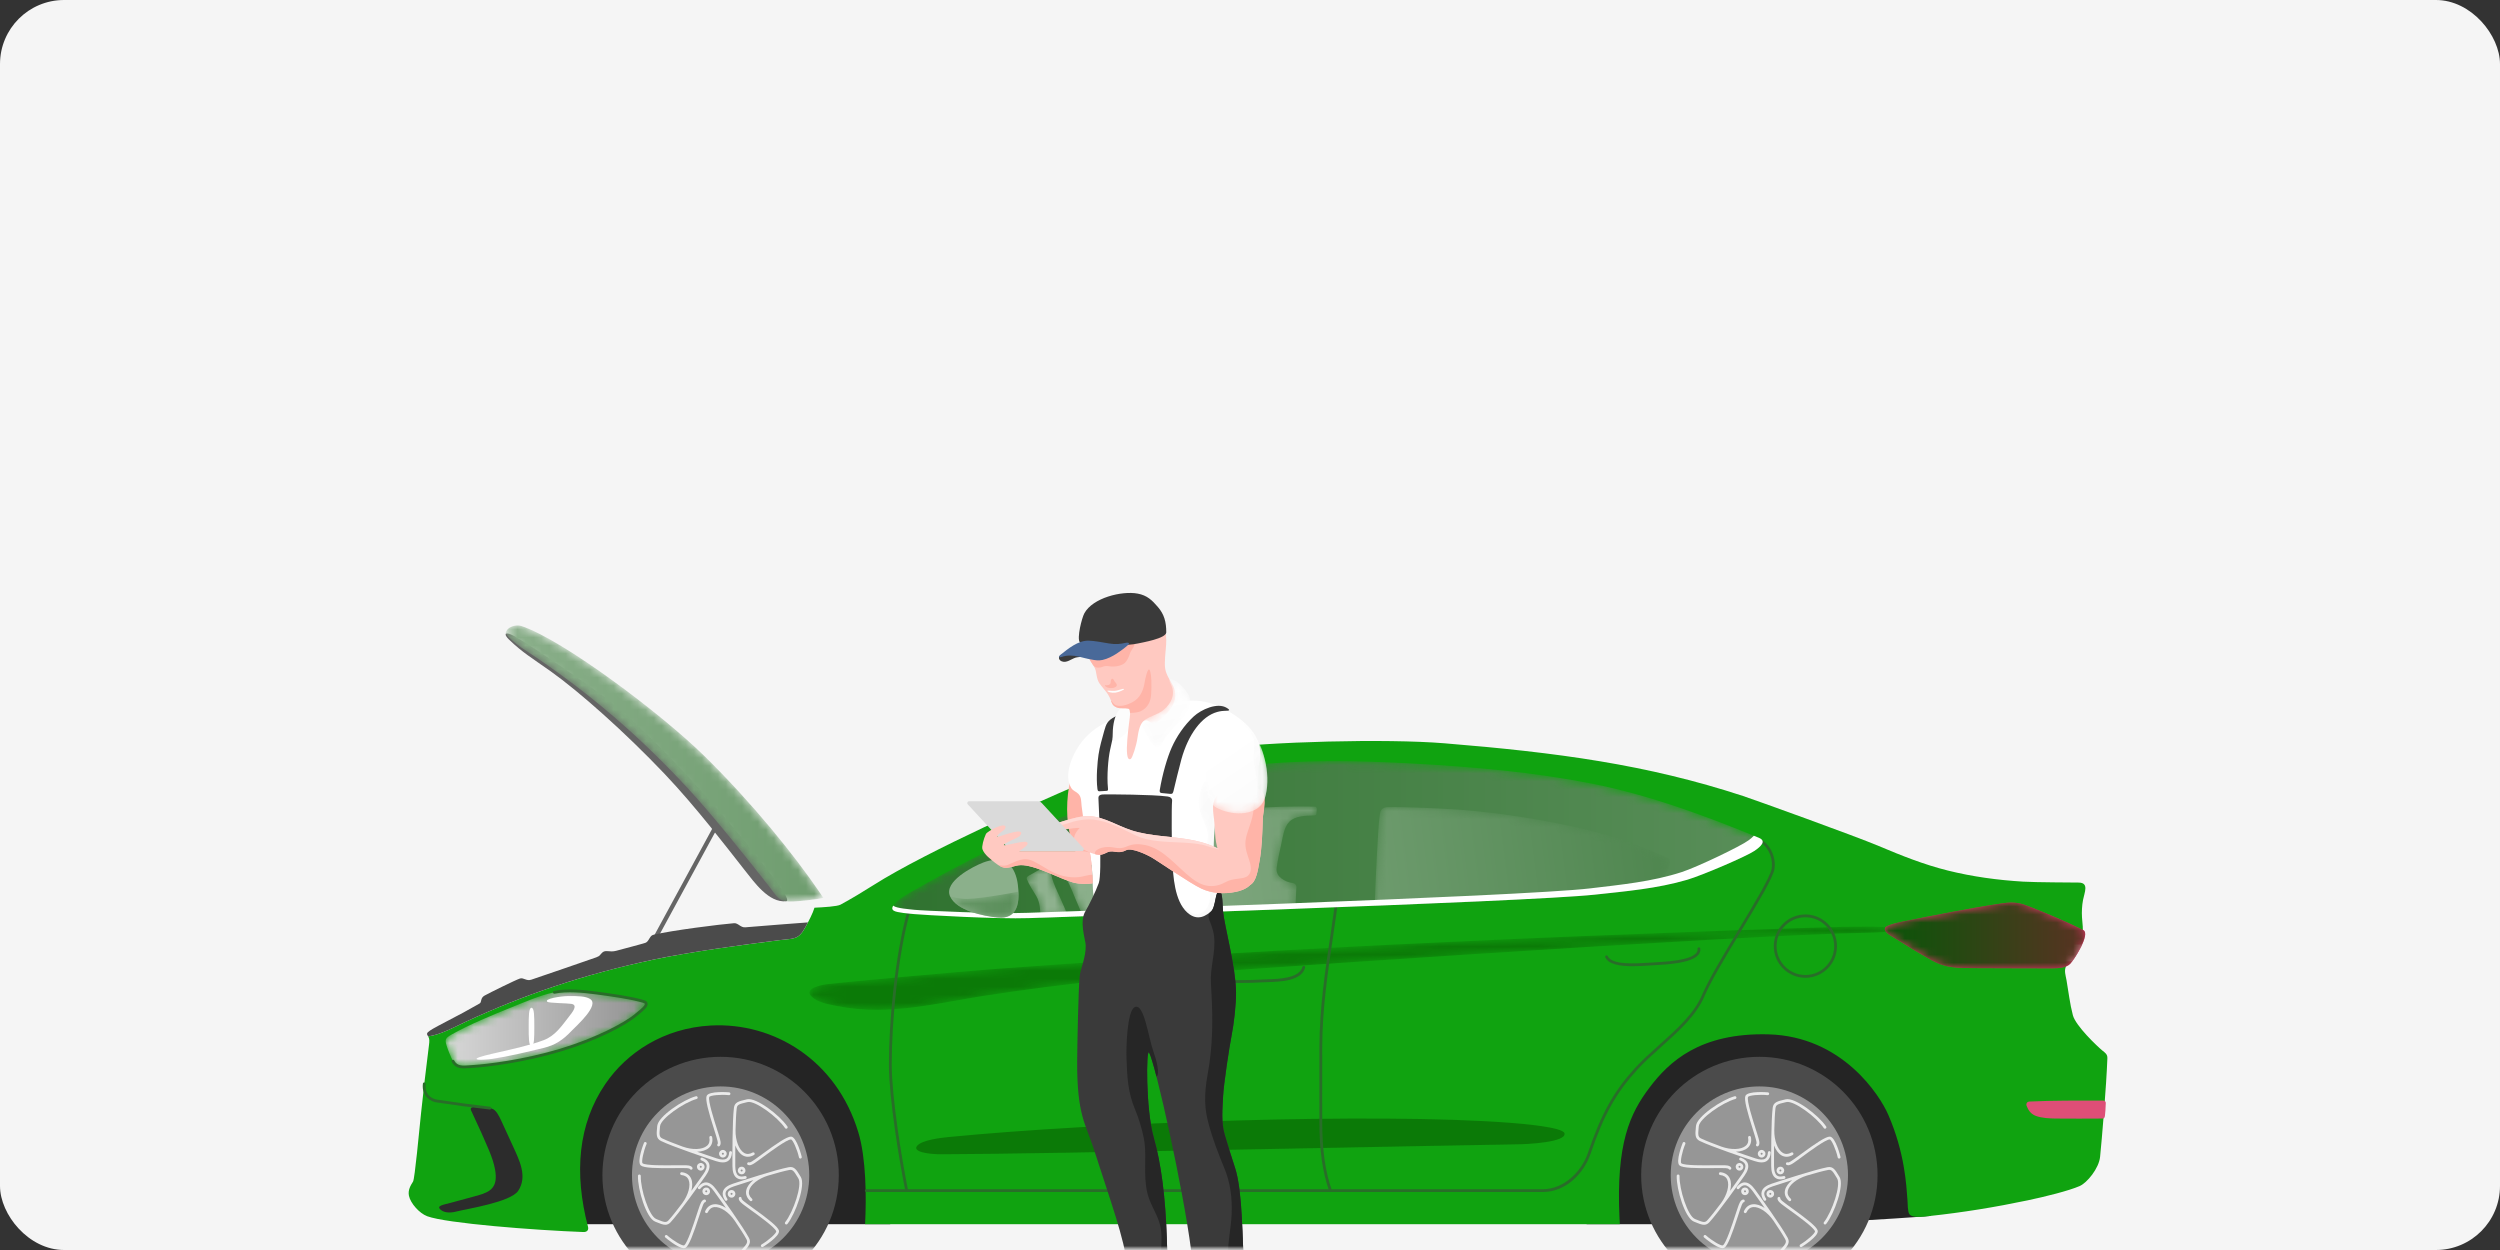<svg xmlns="http://www.w3.org/2000/svg" xmlns:xlink="http://www.w3.org/1999/xlink" width="312" height="156" viewBox="0 0 312 156">
    <rect x="0" y="0" width="312" height="156" fill="#333333" stroke="none"/>
    <defs>
        <path id="qexafu5rje" d="M13.561.177c-1.856.385-3.795 1.26-5.573 1.97-1.842.736-5.203 2.119-7.271 3.314-.716.414-.846.584-.608 1.353.177.571.52 1.416.802 1.961.474.92 1.42.72 2.297.67 2.029-.115 6.588-.684 11.174-2.066 4.134-1.247 7.951-3.149 9.407-4.407.596-.515 1.86-1.37.888-1.658C23.11.851 20.882.546 18.857.272 17.84.134 16.672 0 15.542 0c-.689 0-1.362.05-1.98.177"/>
        <path id="mso5y0bu3h" d="M128.922.033c-2.359.031-26.853.841-49.385 1.89C60.77 2.797 41.967 3.9 23.23 5.282c-4.657.343-18.695 1.633-20.908 1.886-.76.087-3.167.53-2.013 1.604.753.701 2.081.929 3.057 1.124 1.711.342 3.484.504 5.236.489 4.506-.04 8.725-1.056 13.159-1.748 4.536-.708 11.499-1.623 16.064-2.047 9.672-.896 79.209-5.586 93.586-5.81 1.896-.03 4.616-.14 3.894-.53-.375-.203-1.99-.25-3.546-.25-1.152 0-2.272.026-2.836.033"/>
        <path id="oa5zy5k8lj" d="M14.689.09c1.556-.229 2.324.001 3.405.425 1.822.714 4.925 2.022 6.673 2.917.941.481-1.151 3.691-1.61 4.19-.485.527-1.492.574-2.249.583-.142.002-.36.003-.638.003h-.296c-.973 0-2.458-.007-3.971-.014l-.491-.003c-1.637-.007-3.246-.015-4.215-.016h-.406c-1.877-.002-3.368-.037-5.002-.948-1.633-.912-3.246-1.9-4.823-2.894C.731 4.121-.21 3.661.042 3.128c.157-.331 1.86-.694 2.318-.785"/>
        <path id="kvv9qswyrm" d="M.17 0c.227 0 .227.352 0 .352"/>
        <path id="9ow6b58jzo" d="M.17 0c.227 0 .227.352 0 .352"/>
        <path id="36ssjksglq" d="M.104.704C.054.817.004.9 0 1.012c.95 1.218 2.885 2.346 3.963 3.08 6.68 4.548 12.656 9.633 18.693 16.137 3.099 3.338 7.36 8.66 10.24 12.353 1.025 1.317 1.176 1.943 2.953 1.868.94-.039 3.102-.272 3.803-.454-.201-.303-.37-.56-.481-.722-3.075-4.514-8.307-11.044-14.4-17.019C19.45 11.036 7.176 1.791 1.963.065 1.828.022 1.675 0 1.514 0 .947 0 .296.267.104.704"/>
        <path id="cdmzf1kget" d="M42.242.824C35.105 1.831 27.05 4.57 21.972 6.648c-6.86 2.809-13.47 6.147-19.894 9.833-.514.296-2.733 1.65-1.888 2.187.4.254 1.918.358 2.568.425.955.098 10.473.645 14.285.5 1.595-.06 62.105-2.006 70.66-2.932 3.83-.414 7.774-.758 11.488-1.849 1.928-.566 7.439-2.944 8.419-3.617.771-.53 1.54-1.213.543-1.623-6.32-2.603-13.68-5.364-20.935-6.782C79.857 1.35 72.445.712 64.953.302 61.707.124 58.448 0 55.193 0c-4.332 0-8.66.22-12.95.824"/>
        <path id="bcixr2u4ww" d="M.231 8.66c-.211.124-.273.251-.204.426.287.75.75 1.378 1.152 2.067.515.882.523 1.772.51 2.734.848-.029 2.045-.07 3.529-.119-.334-.79-.68-1.574-1.032-2.355-.328-.728-1.519-3.11-.988-3.403 1.385-.763 2.464 2.569 2.842 3.419.336.758.647 1.523.98 2.28 6.314-.215 16.27-.556 26.506-.937.044-.916.088-1.83.134-2.746.007-.161-.14-.42-.448-.463-.942-.133-2.152-.785-2.021-1.84.132-1.061.377-2.107.605-3.15.194-.889.317-1.964.97-2.654.723-.763 2.098-.768 3.069-.796.259-.008.301-.064.328-.264.005-.039.037-.328.042-.397.028-.316-.069-.424-.245-.435-.06-.003-.196-.01-.222-.01C35.203.005 34.668 0 34.133 0 22.313 0 10.461 2.684.231 8.66"/>
        <path id="usw5gx4sbz" d="M1.293.057C.683.25.69.63.598 1.285.42 2.535.092 9.476 0 12.317c12.71-.503 24.13-1.026 27.499-1.39 2.709-.294 5.474-.552 8.176-1.064.009-.06.022-.118.035-.175.1-.408 1.64-3.07.972-3.265C30.874 3.589 24.444 2.209 18.1 1.205 14.7.668 11.27.32 7.83.166 6.686.116 3.985 0 2.423 0c-.578 0-1 .016-1.13.057"/>
        <path id="bep9p9hyuC" d="M2.208.902C1.105.932 0 .595 0 .595c.813 1.772 4.152 2.453 5.898 2.633C8.17 3.463 8.618 1.78 8.533 0c0 0-4.296.848-6.325.902"/>
        <path id="6c9z4uxe5F" d="M3.801 1.238c.262 1.176-.511 2.204-1.378 2.81-.76.531-2.69.935-2.392 1.758.266.737.707 1.585 1.195 2.16.653.771.783.83 1.32-.047 1.42-2.317 3.985-3.842 3.361-5.678C5.663 1.524 4.344.005 3.499 0h-.001c-.34 0 .171.644.303 1.238"/>
        <path id="tp434nmouI" d="M2.89 3.038c.053 1.014.797 2.28 1.051 3.234.253.945-.067 1.733-.303 2.632-.56 2.154 1.046 4.188.582 6.296-.19.862-.825 1.588-1.794 1.473-.993-.118-2.337-2.337-2.425-.648-.058 1.136 1.83 1.903 3.156 1.931 1.43-.882 2.271-2.398 2.012-4.469-.24-1.906-.483-3.708-.413-5.641.074-2.036.335-4.059.62-6.076-.096-.221-.198-.433-.295-.633C4.675.314 4.324 0 4.029 0 3.237 0 2.848 2.266 2.89 3.038"/>
        <path id="lo5w1ucqgL" d="M.397 3.322c-.482 1.793-.867 5.973.997 6.938 2.044 1.058 5.442 1.126 6.094-1.552.352-1.445.251-3.039-.096-4.473-.295-1.217-.834-2.449-1.716-3.378C5.101.252 4.486 0 3.883 0 2.31 0 .83 1.713.397 3.322"/>
        <path id="81ihcwom9O" d="M1.544 2.467c.165.738-.236 1.768.064 3.3.233 1.191.428 2.348.3 3.445-.122 1.049-.59 1.98-.434 1.93.76-.244 1.284-.94 1.51-1.873.352-1.446.251-3.04-.096-4.474-.173-.712-.426-1.5-.726-2.187C1.73 1.625 1.06.79.136.001L.1 0c-.514 0 1.105.953 1.444 2.467"/>
        <linearGradient id="miyw0oi3gf" x1="0%" x2="160.854%" y1="50.001%" y2="50.001%">
            <stop offset="0%" stop-color="#D8D8D8"/>
            <stop offset="100%" stop-color="#646464"/>
        </linearGradient>
        <linearGradient id="renbjg0iwk" x1="0%" x2="100%" y1="50%" y2="50%">
            <stop offset="0%" stop-color="#085608"/>
            <stop offset="100%" stop-color="#5B3123"/>
        </linearGradient>
        <linearGradient id="4lof54y65r" x1="0%" x2="129.84%" y1="50%" y2="50%">
            <stop offset="0%" stop-color="#8AAF8A"/>
            <stop offset="100%" stop-color="#669766"/>
        </linearGradient>
        <linearGradient id="hh0mwxmtqu" x1="0%" x2="100%" y1="50%" y2="50%">
            <stop offset="0%" stop-color="#2F722F"/>
            <stop offset="100%" stop-color="#598E59"/>
        </linearGradient>
        <linearGradient id="mveat6s83x" x1="-15.629%" x2="214.766%" y1="54.477%" y2="43.062%">
            <stop offset="0%" stop-color="#95B695"/>
            <stop offset="100%" stop-color="#508750"/>
        </linearGradient>
        <linearGradient id="q72m9l0lqA" x1="-132.313%" x2="94.083%" y1="56.83%" y2="47.053%">
            <stop offset="0%" stop-color="#95B695"/>
            <stop offset="100%" stop-color="#508750"/>
        </linearGradient>
        <linearGradient id="6telf5s4iD" x1="-.001%" x2="259.194%" y1="49.999%" y2="49.999%">
            <stop offset="0%" stop-color="#669766"/>
            <stop offset="100%" stop-color="#468046"/>
        </linearGradient>
        <linearGradient id="a5jhrs72wG" x1="55.216%" x2="44.952%" y1="85.565%" y2="12.839%">
            <stop offset="0%" stop-color="#FBFBFB"/>
            <stop offset="100%" stop-color="#FFF"/>
        </linearGradient>
        <linearGradient id="b3kng4kq8J" x1="38.484%" x2="58.421%" y1="20.855%" y2="69.294%">
            <stop offset="0%" stop-color="#FBFBFB"/>
            <stop offset="100%" stop-color="#F7F7F7"/>
        </linearGradient>
        <linearGradient id="hdxzn016xM" x1="69.628%" x2="35.021%" y1="95.782%" y2="25.809%">
            <stop offset="0%" stop-color="#FBFBFB"/>
            <stop offset="100%" stop-color="#FFF"/>
        </linearGradient>
        <linearGradient id="a93nwl2s4P" x1="41.098%" x2="53.874%" y1="-5.074%" y2="85.3%">
            <stop offset="0%" stop-color="#FBFBFB"/>
            <stop offset="100%" stop-color="#F7F7F7"/>
        </linearGradient>
        <rect id="yedxjfrlsa" width="312" height="156" x="0" y="0" rx="8"/>
        <rect id="ln051vojzc" width="312" height="156" x="0" y="0" rx="8"/>
    </defs>
    <g fill="none" fill-rule="evenodd">
        <g>
            <g>
                <g transform="translate(-24 -1005) translate(0 605) translate(24 400)">
                    <mask id="mpxru566nb" fill="#fff">
                        <use xlink:href="#yedxjfrlsa"/>
                    </mask>
                    <use fill="#F5F5F5" xlink:href="#yedxjfrlsa"/>
                    <g mask="url(#mpxru566nb)">
                        <mask id="3iv8o7h8fd" fill="#fff">
                            <use xlink:href="#ln051vojzc"/>
                        </mask>
                        <g mask="url(#3iv8o7h8fd)">
                            <g>
                                <g>
                                    <path fill="#242424" d="M60.102 60.306c.112-2.328.116-4.808-.004-7.452-.514-11.35-9.476-20.572-21.166-20.572s-21.166 9.21-21.166 20.572c0 2.586.137 5.074.394 7.452h41.942zM189.967 59.267c.009-1.595-.014-2.877-.323-5.076-1.664-11.82-7.724-20.652-21.076-21.615-12.574-.907-21.554 9.686-22.01 21.615-.085 2.224.079 4.26.454 6.115H165.4c12.181 0 24.566-1.039 24.566-1.039" transform="translate(51 74) translate(0 18.476)"/>
                                    <path fill="#10A310" d="M211.42 38.67c-.706-.576-3.377-3.126-3.725-4.442-.38-1.44-.538-2.93-.797-4.393-.1-.57-.325-1.174-.053-1.718.342-.686 1.92-3.177 2.043-3.858.134-.742-.01-1.5-.054-2.244-.042-.727-.006-1.46.128-2.176.172-.924.79-2.15-.537-2.17-.726-.01-5.362-.021-6.945-.117-3.17-.192-6.305-.615-9.39-1.384-2.972-.74-5.803-1.87-8.618-3.061-2.908-1.23-15.561-5.79-16.932-6.24-12.013-3.942-23.238-5.435-37.266-6.58-7.313-.598-21.908-.21-28.672.695-6.916.925-14.004 3.183-17.973 4.89-2.923 1.259-17.887 7.834-24.61 12.108-1.345.855-2.722 1.68-4.12 2.444-.417.228-2.11.327-3.255.382h.002c-.204.696-.698 1.633-1.148 2.46-.85 1.565-1.464 1.372-3.118 1.576-4.642.574-11.39 1.498-15.842 2.443-8.672 1.841-16.1 4.361-23.428 7.76-1.183.548-3.144 1.63-4.675 1.82.188.3.16.619.106 1.045-.353 2.828-.691 5.633-.986 8.469C1.315 48.693.76 54.65.55 54.98c-.332.521-.657 1.084-.514 1.778.19.928 1.293 2.183 2.28 2.552 2.381.892 13.402 1.744 19.48 1.972.485.018.69-.264.587-.656-1.763-6.714-1.227-12.835 2.146-17.797 2.703-3.976 7.345-7.004 13.174-7.32 7.823-.425 15.693 4.277 18.42 13.342.97 3.225 1.014 8.084.838 11.454h94.187c.009-.262-.025-.532-.033-.705-.448-9.423 1.315-13.134 3.755-16.359 2.404-3.176 6.247-6.846 14.802-6.631 9.257.233 13.937 7.63 14.976 10.018 2.08 4.777 2.264 8.834 2.404 10.66.034.44.011 1.473.246 1.778.393.512 1.846.288 2.525.216 4.108-.439 8.19-1.103 12.231-1.955 2.18-.459 5.119-1.187 6.486-1.783.93-.406 2.403-2.202 2.55-3.645.224-2.196.779-8.724.911-12.325.017-.483-.312-.685-.58-.904" transform="translate(51 74) translate(0 18.476)"/>
                                    <path fill="#656565" d="M38.755 10.455L38.29 10.202 29.656 26.089 30.121 26.342z" transform="translate(51 74) translate(0 18.476)"/>
                                    <path fill="#4B4B4B" d="M53.682 54.191c0 8.16-6.604 14.776-14.75 14.776s-14.75-6.615-14.75-14.776c0-8.16 6.604-14.776 14.75-14.776s14.75 6.616 14.75 14.776" transform="translate(51 74) translate(0 18.476)"/>
                                    <path fill="#969696" d="M49.995 54.191c0 6.12-4.953 11.082-11.063 11.082S27.87 60.312 27.87 54.191c0-6.12 4.953-11.082 11.062-11.082 6.11 0 11.063 4.962 11.063 11.082" transform="translate(51 74) translate(0 18.476)"/>
                                    <path fill="#4B4B4B" d="M183.318 54.191c0 8.16-6.604 14.776-14.75 14.776s-14.75-6.615-14.75-14.776c0-8.16 6.604-14.776 14.75-14.776s14.75 6.616 14.75 14.776" transform="translate(51 74) translate(0 18.476)"/>
                                    <path fill="#969696" d="M179.63 54.191c0 6.12-4.952 11.082-11.062 11.082-6.11 0-11.063-4.961-11.063-11.082 0-6.12 4.953-11.082 11.063-11.082s11.062 4.962 11.062 11.082" transform="translate(51 74) translate(0 18.476)"/>
                                    <path fill="#DE4E77" d="M211.802 45.15c0-.18-.173-.274-.36-.274-3.07 0-6.136-.02-9.202.121-.2.01-.44.22-.31.562.21.552.553 1.006 1.127 1.223.76.288 1.728.325 2.528.337 1.944.032 3.837 0 5.783 0 .287 0 .307-.202.331-.39.027-.214.102-1.033.103-1.58" transform="translate(51 74) translate(0 18.476)"/>
                                </g>
                                <g transform="translate(51 74) translate(4.62 49.66)">
                                    <mask id="q0k9j040fg" fill="#fff">
                                        <use xlink:href="#qexafu5rje"/>
                                    </mask>
                                    <path fill="url(#miyw0oi3gf)" d="M13.561.177c-1.856.385-3.795 1.26-5.573 1.97-1.842.736-5.203 2.119-7.271 3.314-.716.414-.846.584-.608 1.353.177.571.52 1.416.802 1.961.474.92 1.42.72 2.297.67 2.029-.115 6.588-.684 11.174-2.066 4.134-1.247 7.951-3.149 9.407-4.407.596-.515 1.86-1.37.888-1.658C23.11.851 20.882.546 18.857.272 17.84.134 16.672 0 15.542 0c-.689 0-1.362.05-1.98.177" mask="url(#q0k9j040fg)"/>
                                </g>
                                <g>
                                    <path fill="#2C2C2C" d="M9.213 4.946c-.475-1.058-.974-2.103-1.452-3.158C7.477 1.163 7.099.392 6.553.245 5.957.085 3.696-.299 3.96.43c.096.265 1.05 2.225 1.285 2.785.603 1.438 1.452 3.071 1.73 4.626.39 2.181-.486 2.784-2.12 3.243-1.105.312-2.239.606-3.346.91-1.007.275-1.961.376-1.278.918.428.34 1.145.376 1.785.215 1.476-.37 6.892-1.197 7.84-2.601 1.222-1.809.113-3.897-.643-5.58" transform="translate(51 74) translate(3.806 64.1)"/>
                                    <path fill="#0B7A07" d="M140.446 3.34c-.177-.773-5.333-1.2-6.668-1.304C116.73.71 81.864 2.006 63.55 3.807c-.866.086-3.257.348-3.89 1.079-.702.81 1.656 1.066 2.92 1.066 11.23 0 68.705-1.225 71.737-1.236 1.533-.005 6.382-.266 6.128-1.377" transform="translate(51 74) translate(3.806 64.1)"/>
                                </g>
                                <g transform="translate(51 74) translate(50.022 41.641)">
                                    <mask id="slnu8z7bgi" fill="#fff">
                                        <use xlink:href="#mso5y0bu3h"/>
                                    </mask>
                                    <path fill="#0B7A07" d="M128.922.033c-2.359.031-26.853.841-49.385 1.89C60.77 2.797 41.967 3.9 23.23 5.282c-4.657.343-18.695 1.633-20.908 1.886-.76.087-3.167.53-2.013 1.604.753.701 2.081.929 3.057 1.124 1.711.342 3.484.504 5.236.489 4.506-.04 8.725-1.056 13.159-1.748 4.536-.708 11.499-1.623 16.064-2.047 9.672-.896 79.209-5.586 93.586-5.81 1.896-.03 4.616-.14 3.894-.53-.375-.203-1.99-.25-3.546-.25-1.152 0-2.272.026-2.836.033" mask="url(#slnu8z7bgi)"/>
                                </g>
                                <g>
                                    <path fill="#D93664" d="M207.238 37.02c-1.748-.895-4.851-2.203-6.673-2.917-1.08-.424-1.85-.654-3.405-.425-4.114.606-8.249 1.442-12.33 2.253-.458.091-2.16.453-2.317.785-.252.533.688.993 1.024 1.205 1.577.995 3.19 1.982 4.823 2.893 1.692.944 3.23.948 5.201.948 2.175 0 8.633.045 9.818.031.757-.01 1.764-.057 2.25-.584.457-.498 2.55-3.708 1.609-4.19" transform="translate(51 74) translate(1.757 5.055)"/>
                                    <path fill="#296D29" d="M60.402 69.71c-.082 0-.156-.058-.173-.142-.792-3.904-2.049-11.64-2.051-15.775-.003-5.49.796-13.859 2.329-19.234.027-.094.125-.147.218-.121.093.027.148.125.12.218-1.523 5.344-2.318 13.672-2.314 19.137.002 4.109 1.255 11.814 2.044 15.705.02.096-.042.19-.138.208-.011.003-.023.004-.035.004M113.29 69.71c-.072 0-.14-.045-.166-.118-.841-2.394-1.217-5.067-1.218-8.665l-.003-2.807c-.002-2.171-.005-4.416.003-6.536.018-4.794.684-9.288 1.39-14.045.2-1.345.406-2.735.594-4.12.013-.097.102-.163.199-.151.096.013.164.102.151.199-.188 1.387-.395 2.779-.595 4.124-.704 4.745-1.369 9.225-1.386 13.994-.008 2.119-.005 4.364-.003 6.534l.003 2.808c0 3.557.37 6.193 1.198 8.548.032.092-.016.193-.108.225-.02.007-.039.01-.059.01" transform="translate(51 74) translate(1.757 5.055)"/>
                                    <path fill="#296D29" d="M139.778 69.71h-84.42c-.097 0-.176-.08-.176-.177 0-.097.079-.176.177-.176h84.42c2.684 0 4.858-2.26 5.62-4.494 1.672-4.91 3.21-7.687 5.877-10.615.929-1.019 2.026-1.998 3.086-2.946 2.107-1.882 4.286-3.829 5.299-6.208.812-1.908 2.715-5.07 4.555-8.129 1.95-3.242 3.967-6.594 4.13-7.62.224-1.402-.57-3.195-2.066-3.528-.096-.021-.155-.116-.135-.21.022-.096.114-.156.21-.135 1.688.375 2.588 2.371 2.34 3.928-.174 1.095-2.118 4.326-4.177 7.747-1.834 3.048-3.73 6.2-4.533 8.086-1.043 2.451-3.252 4.425-5.388 6.333-1.054.941-2.144 1.915-3.06 2.92-2.63 2.888-4.15 5.633-5.805 10.492-.776 2.279-2.97 4.732-5.954 4.732M172.555 35.423c-1.98 0-3.592 1.614-3.592 3.598 0 1.985 1.611 3.6 3.592 3.6s3.593-1.615 3.593-3.6c0-1.984-1.612-3.598-3.593-3.598m0 7.55c-2.175 0-3.945-1.772-3.945-3.952 0-2.179 1.77-3.952 3.945-3.952 2.176 0 3.946 1.773 3.946 3.952 0 2.18-1.77 3.953-3.946 3.953M100.623 43.638c-.737 0-1.52-.083-2.032-.58-.07-.067-.071-.179-.003-.25.067-.069.18-.07.25-.003.538.524 1.54.493 2.345.469.14-.004.273-.009.396-.01l.438-.002c.893-.006 1.736-.01 2.613-.066.202-.013.441-.02.706-.029 1.517-.048 4.056-.128 4.447-1.546.026-.094.123-.149.217-.123.094.026.15.123.123.217-.46 1.669-3.058 1.75-4.776 1.805-.26.008-.496.016-.695.028-.886.057-1.735.062-2.633.067l-.437.003c-.12 0-.251.005-.388.009-.183.006-.375.011-.571.011" transform="translate(51 74) translate(1.757 5.055)"/>
                                    <path fill="#296D29" d="M151.005 41.53c-1.522 0-3.001-.206-3.424-1.1-.041-.087-.004-.193.084-.234.088-.042.194-.005.235.084.526 1.112 3.47.92 5.227.806l.503-.032.224-.013c1.292-.072 4.318-.24 5.082-1.16.129-.156.18-.322.156-.51-.013-.096.056-.185.152-.197.099-.012.185.056.198.152.036.286-.043.549-.235.78-.862 1.039-3.882 1.207-5.334 1.288l-.222.013-.5.031c-.647.043-1.402.092-2.146.092" transform="translate(51 74) translate(1.757 5.055)"/>
                                    <path fill="#E67C9A" d="M200.7 38.862c-1.51.035-2.07-.092-3.4.795-1.088.726-1.774 1.285.048 1.318 1.588.028 5.567-.032 8.52-.07.338-.467.869-1.3 1.227-2.082-1.695-.028-4.669-.002-6.396.039" transform="translate(51 74) translate(1.757 5.055)"/>
                                    <path fill="#296D29" d="M5.156 54.279c-.602 0-1.187-.136-1.54-.818-.044-.086-.01-.193.077-.238.086-.044.193-.01.237.076.365.707 1.037.656 1.813.597.106-.009.212-.017.317-.022 1.968-.112 6.526-.67 11.134-2.06 4.274-1.288 8.003-3.213 9.342-4.37.085-.074.183-.154.286-.238.328-.267.938-.765.896-.976-.01-.05-.095-.102-.228-.141-1.565-.463-3.812-.768-5.794-1.037-1.703-.231-3.658-.424-5.236-.096-.095.019-.189-.042-.209-.138-.02-.095.042-.189.137-.209 1.63-.337 3.622-.142 5.356.093 1.994.27 4.255.578 5.846 1.048.276.082.435.22.473.41.085.42-.476.878-1.018 1.32-.1.082-.196.16-.278.231-1.401 1.21-5.104 3.125-9.472 4.442-4.639 1.399-9.232 1.961-11.215 2.073-.102.006-.206.014-.31.022-.2.015-.408.031-.614.031" transform="translate(51 74) translate(1.757 5.055)"/>
                                    <path fill="#EBEBEB" d="M36.574 62.57c.025.087.053.176.08.264.096.31.24.778.143.886-.065.072-.06.184.012.25.034.03.077.045.119.045.048 0 .096-.02.13-.058.233-.257.087-.728-.067-1.227-.027-.087-.054-.173-.078-.259-.042-.143-.116-.378-.21-.668-.335-1.052-1.121-3.517-.943-3.952.086-.212 1.457-.341 2.444-.23.097.01.184-.06.195-.156.01-.097-.06-.185-.156-.196-.025-.002-2.538-.215-2.81.448-.189.462.218 1.947.935 4.194.091.286.165.517.206.659" transform="translate(51 74) translate(1.757 5.055)"/>
                                    <path fill="#EBEBEB" d="M29.752 63.347c1.477.71 5.59 2.092 6.814 2.498.338.112.631.168.884.168.263 0 .481-.06.66-.18.29-.198.455-.547.486-1.04.006-.098-.067-.182-.165-.188-.102-.007-.18.068-.187.165-.024.378-.136.637-.332.77-.25.169-.665.159-1.235-.03-.478-.159-1.4-.467-2.431-.826.604-.027 1.125-.187 1.46-.477.38-.327.522-.796.413-1.354-.019-.096-.111-.16-.207-.14-.096.019-.158.112-.14.208.086.433-.014.775-.296 1.018-.57.493-1.812.538-3.02.109-1.032-.377-1.988-.749-2.55-1.02-.4-.192-.392-.451-.3-1.411l.012-.127c.09-.947 2.95-2.95 4.567-3.395.094-.026.15-.123.123-.217-.026-.094-.124-.15-.217-.123-1.606.442-4.712 2.517-4.824 3.702l-.012.126c-.09.94-.14 1.457.497 1.764" transform="translate(51 74) translate(1.757 5.055)"/>
                                    <path fill="#EBEBEB" d="M37.582 64.932c0 .069-.056.125-.124.125s-.124-.056-.124-.125c0-.068.056-.124.124-.124s.124.056.124.124m-.6 0c0 .264.213.478.476.478s.477-.214.477-.478c0-.263-.214-.477-.477-.477s-.477.214-.477.477M31.494 66.724c.3-.004.543-.008.69-.005h.276c.322-.002.813-.004.887.121.033.055.092.086.152.086.03 0 .062-.008.09-.025.084-.05.111-.159.061-.242-.177-.298-.67-.297-1.192-.293h-.269c-.15-.003-.395 0-.7.004-1.102.016-3.684.05-4.048-.247-.177-.145.1-1.496.493-2.41.038-.089-.003-.193-.092-.231-.09-.04-.193.002-.232.092-.01.023-.946 2.37-.392 2.823.386.315 1.922.358 4.276.327" transform="translate(51 74) translate(1.757 5.055)"/>
                                    <path fill="#EBEBEB" d="M30.937 73.482c1.108-1.206 3.627-4.745 4.373-5.801.418-.593.561-1.078.437-1.483-.103-.336-.39-.595-.85-.769-.092-.035-.193.012-.228.103-.034.092.012.193.103.228.354.133.569.316.638.542.089.29-.042.684-.388 1.175-.291.412-.854 1.205-1.496 2.087.15-.586.147-1.132-.031-1.537-.202-.459-.608-.732-1.173-.79-.096-.008-.184.06-.194.158-.01.097.06.184.158.194.438.045.736.24.886.58.305.691-.015 1.895-.777 2.926v.001c-.662.88-1.295 1.687-1.717 2.146-.3.327-.546.244-1.436-.124l-.117-.049c-.878-.362-1.956-3.686-1.91-5.366.003-.097-.074-.178-.171-.181h-.005c-.096 0-.174.076-.177.172-.046 1.668 1.03 5.25 2.129 5.702l.116.048c.492.204.859.355 1.171.355.242 0 .45-.09.66-.317" transform="translate(51 74) translate(1.757 5.055)"/>
                                    <path fill="#EBEBEB" d="M34.58 66.524c.02-.065.089-.103.154-.083.065.02.102.09.082.155-.02.066-.09.102-.154.083-.065-.02-.102-.09-.083-.155m-.02.493c.046.014.093.02.14.02.077 0 .153-.018.223-.055.112-.06.195-.16.232-.283.037-.122.024-.25-.035-.363-.06-.113-.16-.195-.282-.233-.251-.075-.518.066-.595.318-.076.252.066.52.317.596M34.719 72.056l.09-.261c.103-.307.259-.772.4-.802.096-.02.156-.114.136-.21-.02-.095-.116-.155-.21-.136-.337.072-.495.54-.66 1.035l-.088.256c-.05.14-.127.374-.22.664-.342 1.05-1.143 3.51-1.542 3.76-.193.121-1.38-.577-2.117-1.245-.072-.066-.183-.06-.249.012-.065.073-.06.184.013.25.016.015 1.558 1.34 2.314 1.34.087 0 .163-.018.226-.057.423-.265.96-1.708 1.69-3.95.093-.286.168-.517.217-.656" transform="translate(51 74) translate(1.757 5.055)"/>
                                    <path fill="#EBEBEB" d="M36.637 69.403c-.425-.587-.837-.88-1.26-.893-.348-.01-.687.177-1.001.559-.062.075-.05.187.024.249.076.062.187.05.249-.025.24-.292.48-.439.718-.43.301.01.633.261.984.748.296.408.862 1.196 1.488 2.089-.505-.33-1.02-.505-1.46-.464-.5.044-.888.34-1.126.858-.04.088-.001.193.087.234.089.04.193.002.234-.087.184-.4.465-.62.835-.653.754-.062 1.784.626 2.513 1.681l.001.001c.617.91 1.176 1.771 1.474 2.32.211.39.054.596-.581 1.321l-.084.095c-.625.717-4.115.666-5.686.08-.091-.034-.193.012-.227.104-.034.091.012.193.104.227.77.287 2.066.465 3.276.465 1.246 0 2.402-.189 2.798-.642l.084-.096c.621-.71.964-1.1.626-1.722-.782-1.441-3.313-4.971-4.07-6.019" transform="translate(51 74) translate(1.757 5.055)"/>
                                    <path fill="#EBEBEB" d="M35.28 69.55c.02-.027.048-.045.081-.05.007-.002.013-.002.02-.002.026 0 .051.008.072.023.027.02.045.048.05.081.005.033-.002.066-.022.092-.019.027-.048.045-.08.05-.032.005-.066-.002-.092-.021-.027-.02-.045-.048-.05-.081-.006-.033.002-.066.021-.092m-.178.46c.084.06.182.09.278.09.148 0 .295-.07.388-.199.153-.213.105-.512-.108-.666-.214-.154-.512-.105-.666.108-.153.214-.105.512.108.666M41.213 71.713c-.243-.176-.44-.317-.557-.407-.072-.055-.147-.11-.222-.165-.26-.191-.655-.481-.641-.626.01-.097-.061-.183-.158-.193-.1-.008-.184.062-.193.159-.034.345.363.637.783.946l.217.16c.119.091.318.235.565.413.895.645 2.992 2.155 3.108 2.612.056.221-.968 1.143-1.827 1.643-.084.049-.113.157-.064.241.033.056.092.088.153.088.03 0 .06-.008.089-.024.021-.013 2.167-1.341 1.99-2.035-.122-.484-1.331-1.435-3.243-2.812" transform="translate(51 74) translate(1.757 5.055)"/>
                                    <path fill="#EBEBEB" d="M47.188 67.841l-.065-.107c-.486-.81-.756-1.255-1.449-1.121-1.61.31-5.734 1.653-6.96 2.057-.687.227-1.09.532-1.231.931-.117.332-.04.71.227 1.126.053.081.162.105.244.052.082-.053.105-.162.052-.244-.205-.318-.27-.593-.19-.816.1-.286.44-.526 1.009-.713.478-.158 1.402-.46 2.442-.787-.468.382-.79.822-.888 1.254-.11.49.054.95.474 1.334.034.031.077.046.119.046.048 0 .096-.02.13-.057.066-.072.06-.184-.011-.25-.326-.297-.45-.632-.368-.995.166-.737 1.137-1.513 2.362-1.889h.001c1.053-.313 2.041-.584 2.655-.702.434-.085.582.129 1.08.956l.065.108c.49.815-.617 4.13-1.651 5.452-.06.076-.047.188.03.248.032.025.07.037.108.037.053 0 .105-.023.14-.067 1.027-1.314 2.289-4.834 1.675-5.853" transform="translate(51 74) translate(1.757 5.055)"/>
                                    <path fill="#EBEBEB" d="M38.467 69.836c.022-.017.048-.025.074-.025.038 0 .075.018.1.05.02.027.028.06.023.093-.005.032-.023.061-.05.081-.054.041-.132.03-.172-.025-.041-.056-.03-.134.025-.174m.075.577c.098 0 .198-.03.283-.094.102-.076.169-.187.187-.313.02-.126-.012-.252-.088-.355-.156-.211-.455-.256-.667-.099-.21.157-.255.456-.099.668.093.126.238.193.384.193M41.753 65.43l-.225.161c-.262.19-.66.475-.791.419-.09-.04-.193.002-.232.091-.04.09.001.194.09.233.057.024.116.035.177.035.283 0 .615-.24.963-.492.073-.053.147-.106.22-.156.122-.086.32-.231.564-.412.88-.649 2.928-2.16 3.423-2.16h.014c.228.014.788 1.274 1 2.246.02.096.113.156.209.136.095-.021.156-.115.135-.21-.005-.026-.608-2.48-1.321-2.525h-.028c-.515 0-1.779.854-3.641 2.229-.241.178-.436.321-.557.405" transform="translate(51 74) translate(1.757 5.055)"/>
                                    <path fill="#EBEBEB" d="M39.158 67.93c.175.135.39.202.645.202.151 0 .316-.024.494-.072.094-.025.15-.122.125-.216-.025-.094-.122-.15-.216-.125-.365.098-.646.075-.834-.07-.24-.183-.363-.58-.367-1.18-.003-.505-.006-1.478.004-2.57.219.563.537 1.006.918 1.232.204.12.422.181.646.181.25 0 .507-.075.767-.223.085-.048.114-.156.066-.241-.048-.085-.156-.115-.24-.066-.383.219-.74.234-1.06.044-.648-.384-1.087-1.549-1.067-2.832v-.002c.026-1.099.072-2.124.149-2.745.054-.44.301-.516 1.24-.736l.123-.028c.923-.219 3.733 1.857 4.67 3.25.055.08.165.101.245.047.081-.055.103-.165.048-.245-.932-1.384-3.888-3.667-5.044-3.397l-.123.03c-.917.214-1.423.333-1.51 1.036-.2 1.631-.192 5.974-.184 7.266.003.726.169 1.204.505 1.46" transform="translate(51 74) translate(1.757 5.055)"/>
                                    <path fill="#EBEBEB" d="M39.912 67.08c-.015.03-.04.052-.071.063-.065.02-.135-.014-.158-.078-.021-.065.014-.136.079-.158.012-.004.026-.006.04-.006.018 0 .037.004.054.012.03.015.052.04.062.072.01.031.009.065-.006.095m.1-.483c-.113-.057-.243-.065-.363-.025-.25.085-.383.356-.3.606.067.198.254.324.452.324.05 0 .102-.008.152-.025.121-.04.219-.126.275-.24.057-.115.065-.244.025-.365-.041-.12-.126-.219-.24-.275M166.21 62.57c.025.087.052.176.08.264.096.31.24.778.143.886-.066.072-.06.184.012.25.034.03.076.045.119.045.048 0 .095-.02.13-.058.233-.257.087-.728-.067-1.227-.027-.087-.054-.173-.078-.259-.042-.143-.117-.378-.21-.668-.335-1.052-1.122-3.517-.944-3.952.087-.212 1.457-.341 2.444-.23.1.01.185-.06.195-.156.011-.097-.058-.185-.155-.196-.025-.002-2.539-.215-2.81.448-.189.462.218 1.947.935 4.194.091.286.165.517.206.659" transform="translate(51 74) translate(1.757 5.055)"/>
                                    <path fill="#EBEBEB" d="M159.388 63.347c1.476.71 5.589 2.092 6.814 2.498.338.112.631.168.884.168.262 0 .48-.06.66-.18.29-.198.454-.547.486-1.04.006-.098-.068-.182-.165-.188-.102-.007-.181.068-.187.165-.024.378-.136.637-.332.77-.25.169-.665.159-1.235-.03-.479-.159-1.4-.467-2.432-.826.604-.027 1.126-.187 1.462-.477.379-.327.521-.796.412-1.354-.02-.096-.112-.16-.207-.14-.096.019-.158.112-.14.208.085.433-.014.775-.296 1.018-.57.493-1.813.538-3.02.109h-.001c-1.032-.377-1.987-.749-2.55-1.02-.399-.192-.392-.451-.3-1.411l.013-.127c.09-.947 2.95-2.95 4.567-3.395.094-.026.149-.123.123-.217-.026-.094-.125-.15-.217-.123-1.606.442-4.712 2.517-4.824 3.702l-.013.126c-.09.94-.14 1.457.498 1.764" transform="translate(51 74) translate(1.757 5.055)"/>
                                    <path fill="#EBEBEB" d="M167.218 64.932c0 .069-.056.125-.124.125s-.124-.056-.124-.125c0-.068.056-.124.124-.124s.124.056.124.124m-.6 0c0 .264.213.478.476.478.262 0 .477-.214.477-.478 0-.263-.215-.477-.477-.477-.263 0-.477.214-.477.477M161.13 66.724c.3-.004.542-.008.69-.005h.275c.323-.002.813-.004.888.121.033.055.091.086.152.086.03 0 .062-.008.09-.025.084-.05.11-.159.06-.242-.177-.298-.671-.297-1.191-.293h-.27c-.149-.003-.394 0-.7.004-1.101.016-3.684.05-4.047-.247-.177-.145.099-1.496.492-2.41.04-.089-.002-.193-.092-.231-.09-.04-.193.002-.231.092-.01.023-.947 2.37-.392 2.823.385.315 1.922.358 4.276.327" transform="translate(51 74) translate(1.757 5.055)"/>
                                    <path fill="#EBEBEB" d="M160.573 73.482c1.108-1.206 3.627-4.745 4.372-5.801.419-.593.562-1.078.438-1.483-.103-.336-.39-.595-.85-.769-.092-.035-.194.012-.228.103-.035.092.012.193.103.228.354.133.568.316.638.542.088.29-.042.684-.388 1.175-.292.412-.854 1.205-1.496 2.087.149-.586.147-1.132-.032-1.537-.202-.459-.608-.732-1.173-.79-.094-.008-.183.06-.193.158-.01.097.06.184.158.194.437.045.736.24.886.58.304.691-.015 1.895-.777 2.926v.001c-.662.88-1.295 1.687-1.717 2.146-.3.327-.546.244-1.436-.124l-.117-.049c-.878-.362-1.956-3.686-1.91-5.366.002-.097-.074-.178-.172-.181h-.005c-.095 0-.173.076-.176.172-.046 1.668 1.03 5.25 2.129 5.702l.116.048c.492.204.859.355 1.171.355.241 0 .45-.09.659-.317" transform="translate(51 74) translate(1.757 5.055)"/>
                                    <path fill="#EBEBEB" d="M164.215 66.524c.02-.065.09-.103.155-.083.065.02.102.09.082.155-.02.066-.09.102-.155.083-.065-.02-.102-.09-.082-.155m-.02.493c.046.014.093.02.14.02.076 0 .153-.018.223-.055.112-.06.194-.16.231-.283.038-.122.025-.25-.035-.363-.06-.113-.16-.195-.281-.233-.252-.075-.519.066-.595.318-.077.252.065.52.316.596M164.355 72.056l.09-.261c.103-.307.258-.772.4-.802.095-.02.156-.114.136-.21-.02-.095-.115-.155-.21-.136-.338.072-.495.54-.661 1.035l-.087.256c-.05.14-.127.374-.22.664-.343 1.05-1.143 3.51-1.542 3.76-.193.121-1.381-.577-2.117-1.245-.072-.066-.184-.06-.25.012-.065.073-.059.184.013.25.017.015 1.559 1.34 2.314 1.34.087 0 .164-.018.227-.057.423-.265.96-1.708 1.69-3.95.092-.286.167-.517.217-.656" transform="translate(51 74) translate(1.757 5.055)"/>
                                    <path fill="#EBEBEB" d="M166.273 69.403c-.425-.587-.837-.88-1.26-.893-.352-.01-.688.177-1.001.559-.062.075-.051.187.024.249s.186.05.248-.025c.24-.292.483-.439.718-.43.302.01.633.261.985.748.295.408.862 1.196 1.487 2.089-.505-.33-1.02-.505-1.46-.464-.499.044-.888.34-1.125.858-.04.088-.002.193.087.234.089.04.193.002.233-.087.185-.4.465-.62.836-.653.75-.062 1.784.626 2.513 1.681v.001c.618.91 1.176 1.771 1.474 2.32.212.39.055.596-.58 1.321l-.084.095c-.626.717-4.115.666-5.687.08-.09-.034-.192.012-.226.104-.034.091.012.193.103.227.77.287 2.066.465 3.277.465 1.246 0 2.402-.189 2.798-.642l.084-.096c.62-.71.963-1.1.626-1.722-.783-1.441-3.313-4.971-4.07-6.019" transform="translate(51 74) translate(1.757 5.055)"/>
                                    <path fill="#EBEBEB" d="M164.916 69.55c.02-.027.048-.045.08-.05.008-.002.014-.002.02-.002.027 0 .052.008.073.023.027.02.045.048.05.081.005.033-.002.066-.022.092-.02.027-.048.045-.08.05-.033.005-.066-.002-.093-.021-.026-.02-.044-.048-.05-.081-.005-.033.003-.066.022-.092m-.178.46c.084.06.181.09.278.09.148 0 .294-.07.387-.199.154-.213.106-.512-.108-.666-.213-.154-.511-.105-.665.108-.154.214-.105.512.108.666M170.849 71.713c-.244-.176-.44-.317-.558-.407l-.221-.165c-.261-.191-.656-.481-.641-.626.01-.097-.062-.183-.158-.193-.102-.008-.184.062-.193.159-.034.345.363.637.783.946l.216.16c.12.091.319.235.566.413.895.645 2.992 2.155 3.108 2.612.056.221-.968 1.143-1.827 1.643-.084.049-.113.157-.064.241.033.056.092.088.153.088.03 0 .06-.008.088-.024.022-.013 2.168-1.341 1.991-2.035-.122-.484-1.331-1.435-3.243-2.812" transform="translate(51 74) translate(1.757 5.055)"/>
                                    <path fill="#EBEBEB" d="M176.823 67.841l-.065-.107c-.486-.81-.755-1.255-1.448-1.121-1.61.31-5.734 1.653-6.96 2.057-.688.227-1.09.532-1.232.931-.116.332-.04.71.228 1.126.052.081.161.105.244.052.081-.053.105-.162.052-.244-.205-.318-.27-.593-.19-.816.1-.286.44-.526 1.009-.713.478-.158 1.401-.46 2.442-.787-.468.382-.791.822-.888 1.254-.11.49.054.95.474 1.334.034.031.076.046.119.046.048 0 .095-.02.13-.057.066-.072.06-.184-.011-.25-.326-.297-.45-.632-.368-.995.165-.737 1.137-1.513 2.362-1.889 1.053-.313 2.042-.584 2.655-.702.435-.085.583.129 1.08.956l.065.108c.491.815-.616 4.13-1.65 5.452-.06.076-.047.188.03.248.032.025.07.037.108.037.052 0 .104-.023.139-.067 1.028-1.314 2.29-4.834 1.675-5.853" transform="translate(51 74) translate(1.757 5.055)"/>
                                    <path fill="#EBEBEB" d="M168.103 69.836c.022-.017.048-.025.074-.025.038 0 .075.018.1.05.02.027.027.06.023.093-.005.032-.023.061-.05.081-.054.041-.132.03-.173-.025-.04-.056-.029-.134.026-.174m.074.577c.099 0 .198-.03.283-.094.103-.076.17-.187.188-.313.019-.126-.012-.252-.088-.355-.157-.211-.456-.256-.667-.099-.211.157-.255.456-.1.668.094.126.238.193.384.193M171.389 65.43c-.075.052-.15.107-.225.161-.263.19-.66.475-.791.419-.09-.04-.194.002-.233.091-.039.09.002.194.092.233.056.024.114.035.175.035.284 0 .616-.24.964-.492.073-.053.146-.106.22-.156.122-.086.32-.231.564-.412.888-.655 2.971-2.191 3.437-2.16.228.014.788 1.274.999 2.246.02.096.115.156.21.136.095-.021.155-.115.135-.21-.006-.026-.608-2.48-1.322-2.525-.494-.027-1.772.83-3.669 2.229-.24.178-.435.321-.556.405" transform="translate(51 74) translate(1.757 5.055)"/>
                                    <path fill="#EBEBEB" d="M168.794 67.93c.175.135.39.202.645.202.15 0 .316-.024.494-.072.094-.025.15-.122.125-.216-.025-.094-.122-.15-.217-.125-.365.098-.645.075-.833-.07-.24-.183-.364-.58-.367-1.18-.003-.505-.006-1.478.003-2.57.22.563.538 1.006.919 1.232.204.12.421.181.646.181.249 0 .507-.075.767-.223.084-.048.114-.156.065-.241-.048-.085-.156-.115-.24-.066-.383.219-.739.234-1.058.044-.65-.384-1.089-1.549-1.068-2.832v-.002c.026-1.099.072-2.124.148-2.745.055-.44.302-.516 1.24-.736l.123-.028c.926-.219 3.734 1.857 4.671 3.25.055.08.164.101.245.047.081-.055.102-.165.048-.245-.932-1.384-3.888-3.667-5.044-3.397l-.124.03c-.917.214-1.422.333-1.509 1.036-.2 1.631-.192 5.974-.185 7.266.004.726.17 1.204.506 1.46" transform="translate(51 74) translate(1.757 5.055)"/>
                                    <path fill="#EBEBEB" d="M169.548 67.08c-.015.03-.04.052-.072.063-.064.02-.135-.014-.157-.078-.021-.065.014-.136.078-.158.013-.004.027-.006.04-.006.019 0 .037.004.055.012.03.015.052.04.062.072.01.031.008.065-.006.095m.1-.483c-.114-.057-.243-.065-.364-.025-.249.085-.383.356-.299.606.067.198.253.324.452.324.05 0 .102-.008.152-.025.12-.04.218-.126.275-.24.056-.115.065-.244.024-.365-.04-.12-.126-.219-.24-.275" transform="translate(51 74) translate(1.757 5.055)"/>
                                    <g transform="translate(51 74) translate(1.757 5.055) translate(182.47 33.588)">
                                        <mask id="rjok3syml" fill="#fff">
                                            <use xlink:href="#oa5zy5k8lj"/>
                                        </mask>
                                        <path fill="url(#renbjg0iwk)" d="M24.767 3.432c-1.748-.895-4.851-2.203-6.673-2.917-1.08-.424-1.85-.654-3.405-.425-4.114.606-8.249 1.443-12.33 2.253-.457.091-2.16.454-2.317.785-.252.533.689.993 1.024 1.205 1.577.995 3.19 1.982 4.823 2.894 1.692.943 3.23.948 5.201.948 2.175 0 8.633.045 9.818.03.757-.009 1.764-.056 2.25-.584.458-.498 2.55-3.708 1.609-4.19" mask="url(#rjok3syml)"/>
                                    </g>
                                    <path fill="#FFF" d="M20.869 45.606c-.561-.33-1.382-.36-2.705-.354-.928.005-3.124.353-2.597.73.205.147 2.573.165 3.009.25.816.158.133 1-.335 1.602-.925 1.19-1.721 2.38-3.137 2.918-1.66.63-3.874 1.113-5.626 1.516-1.04.24-2.655.589-2.753.803-.12.263 1.738.053 1.925.026 1.99-.291 4.444-.887 6.391-1.359 1.54-.372 2.471-1.015 3.587-2.194.525-.554 3.52-3.188 2.24-3.938" transform="translate(51 74) translate(1.757 5.055)"/>
                                    <path fill="#FFF" d="M13.924 49.102c0 1.319 0 2.387-.35 2.387-.351 0-.351-1.068-.351-2.387 0-1.318 0-2.386.35-2.386.351 0 .351 1.068.351 2.386" transform="translate(51 74) translate(1.757 5.055)"/>
                                    <path fill="#296D29" d="M8.367 59.416c-.006 0-.013 0-.02-.002-2.089-.238-4.341-.54-6.693-.9-.52-.079-1.825-.65-1.635-2.325.01-.097.093-.17.195-.155.097.01.166.098.155.195-.19 1.683 1.322 1.934 1.338 1.937 2.348.358 4.595.66 6.68.897.097.011.166.099.156.196-.01.09-.087.157-.176.157" transform="translate(51 74) translate(1.757 5.055)"/>
                                    <g transform="translate(51 74) translate(1.757 5.055) translate(40.957 61.689)">
                                        <mask id="an5m3bqvzn" fill="#fff">
                                            <use xlink:href="#kvv9qswyrm"/>
                                        </mask>
                                        <path d="M.17 0c-.226 0-.227.352 0 .352S.397 0 .17 0" mask="url(#an5m3bqvzn)"/>
                                    </g>
                                    <g transform="translate(51 74) translate(1.757 5.055) translate(41.545 62.042)">
                                        <mask id="vujlx7a5ep" fill="#fff">
                                            <use xlink:href="#9ow6b58jzo"/>
                                        </mask>
                                        <path d="M.17 0c-.227 0-.227.352 0 .352S.397 0 .17 0" mask="url(#vujlx7a5ep)"/>
                                    </g>
                                    <path fill="#4B4B4B" d="M40.261 36.673c-.589.059-.89-.552-1.405-.513-1.617.125-7.818.896-10.097 1.455-.449.11-.522.84-.97.994-.427.147-3.227.88-3.645.994-.838.228-1.294-.166-1.727.213-.328.287-.212.4-.757.604-.728.273-7.626 2.622-8.1 2.786-.625.218-.972-.292-1.425-.143-.57.188-3.74 1.757-4.415 2.128-.562.309-.332.832-.619.986-.298.161-1.385.788-2.039 1.14-.863.465-3.384 1.767-3.79 2.015-.577.35-.794.505-.72.73.027.084.113.205.125.225 1.531-.189 3.492-1.272 4.676-1.82 7.328-3.4 14.755-5.919 23.428-7.76 4.452-.945 11.2-1.87 15.842-2.443 1.654-.204 2.268-.011 3.118-1.576.111-.205.225-.416.336-.628-.01 0-6.817.513-7.816.613" transform="translate(51 74) translate(1.757 5.055)"/>
                                    <path fill="#656565" d="M45.353 33.423c.83-.078-2.44-4.046-4.116-6.166-5.917-7.489-14.573-16.41-18.365-19.193C20.128 6.05 12.554.776 11.017.132c-.843-.352-.855.047-.248.633 1.69 1.63 2.833 2.279 5.195 3.957 3.587 2.547 9.315 7.643 14.2 12.783 4.04 4.252 7.847 9.295 9.964 11.968 1.29 1.63 3.057 4.152 5.225 3.95" transform="translate(51 74) translate(1.757 5.055)"/>
                                </g>
                                <g transform="translate(51 74) translate(12.095 4.057)">
                                    <mask id="f3lz30kucs" fill="#fff">
                                        <use xlink:href="#36ssjksglq"/>
                                    </mask>
                                    <path fill="url(#4lof54y65r)" d="M.104.704C.054.817.004.9 0 1.012c.95 1.218 2.885 2.346 3.963 3.08 6.68 4.548 12.656 9.633 18.693 16.137 3.099 3.338 7.36 8.66 10.24 12.353 1.025 1.317 1.176 1.943 2.953 1.868.94-.039 3.102-.272 3.803-.454-.201-.303-.37-.56-.481-.722-3.075-4.514-8.307-11.044-14.4-17.019C19.45 11.036 7.176 1.791 1.963.065 1.828.022 1.675 0 1.514 0 .947 0 .296.267.104.704" mask="url(#f3lz30kucs)"/>
                                </g>
                                <g transform="translate(51 74) translate(60.356 20.987)">
                                    <mask id="tgh54b5y6v" fill="#fff">
                                        <use xlink:href="#cdmzf1kget"/>
                                    </mask>
                                    <path fill="url(#hh0mwxmtqu)" d="M42.242.824C35.105 1.831 27.05 4.57 21.972 6.648c-6.86 2.809-13.47 6.147-19.894 9.833-.514.296-2.733 1.65-1.888 2.187.4.254 1.918.358 2.568.425.955.098 10.473.645 14.285.5 1.595-.06 62.105-2.006 70.66-2.932 3.83-.414 7.774-.758 11.488-1.849 1.928-.566 7.439-2.944 8.419-3.617.771-.53 1.54-1.213.543-1.623-6.32-2.603-13.68-5.364-20.935-6.782C79.857 1.35 72.445.712 64.953.302 61.707.124 58.448 0 55.193 0c-4.332 0-8.66.22-12.95.824" mask="url(#tgh54b5y6v)"/>
                                </g>
                                <g transform="translate(51 74) translate(77.13 26.647)">
                                    <mask id="mofi9jlg1y" fill="#fff">
                                        <use xlink:href="#bcixr2u4ww"/>
                                    </mask>
                                    <path fill="url(#mveat6s83x)" d="M.231 8.66c-.211.124-.273.251-.204.426.287.75.75 1.378 1.152 2.067.515.882.523 1.772.51 2.734.848-.029 2.045-.07 3.529-.119-.334-.79-.68-1.574-1.032-2.355-.328-.728-1.519-3.11-.988-3.403 1.385-.763 2.464 2.569 2.842 3.419.336.758.647 1.523.98 2.28 6.314-.215 16.27-.556 26.506-.937.044-.916.088-1.83.134-2.746.007-.161-.14-.42-.448-.463-.942-.133-2.152-.785-2.021-1.84.132-1.061.377-2.107.605-3.15.194-.889.317-1.964.97-2.654.723-.763 2.098-.768 3.069-.796.259-.008.301-.064.328-.264.005-.039.037-.328.042-.397.028-.316-.069-.424-.245-.435-.06-.003-.196-.01-.222-.01C35.203.005 34.668 0 34.133 0 22.313 0 10.461 2.684.231 8.66" mask="url(#mofi9jlg1y)"/>
                                </g>
                                <g transform="translate(51 74) translate(120.56 26.722)">
                                    <mask id="8slzo9e8oB" fill="#fff">
                                        <use xlink:href="#usw5gx4sbz"/>
                                    </mask>
                                    <path fill="url(#q72m9l0lqA)" d="M1.293.057C.683.25.69.63.598 1.285.42 2.535.092 9.476 0 12.317c12.71-.503 24.13-1.026 27.499-1.39 2.709-.294 5.474-.552 8.176-1.064.009-.06.022-.118.035-.175.1-.408 1.64-3.07.972-3.265C30.874 3.589 24.444 2.209 18.1 1.205 14.7.668 11.27.32 7.83.166 6.686.116 3.985 0 2.423 0c-.578 0-1 .016-1.13.057" mask="url(#8slzo9e8oB)"/>
                                </g>
                                <g>
                                    <path fill="#FFF" d="M108.153.256L107.526 0c-.182.192-.41.381-.64.555-.973.74-6.447 3.355-8.362 3.977-3.689 1.2-7.607 1.577-11.41 2.033-8.498 1.019-68.632 2.986-70.216 3.052-3.787.159-13.21-.27-14.159-.378-.646-.073-2.153-.188-2.551-.468-.026-.018-.05-.037-.07-.057-.16.251-.177.48.071.638.4.255 1.918.359 2.569.426.954.097 10.472.645 14.285.5 1.595-.06 62.105-2.006 70.66-2.932 3.829-.415 7.774-.759 11.488-1.85 1.927-.565 7.438-2.943 8.418-3.616.772-.53 1.54-1.214.544-1.624" transform="translate(51 74) translate(60.356 30.303)"/>
                                    <path fill="#8BB08B" d="M15.667 6.061C15.538 5.068 15.17 4 14.328 3.29c-.64-.54-2.076-.3-2.987.054-1.269.492-4.95 2.374-4.134 4.206.796 1.788 4.156 2.474 5.908 2.655 2.663.275 2.82-2.083 2.552-4.143" transform="translate(51 74) translate(60.356 30.303)"/>
                                </g>
                                <g transform="translate(51 74) translate(67.574 37.278)">
                                    <mask id="co2xw9w94E" fill="#fff">
                                        <use xlink:href="#bep9p9hyuC"/>
                                    </mask>
                                    <path fill="url(#6telf5s4iD)" d="M2.208.902C1.105.932 0 .595 0 .595c.813 1.772 4.152 2.453 5.898 2.633C8.17 3.463 8.618 1.78 8.533 0c0 0-4.296.848-6.325.902" mask="url(#co2xw9w94E)"/>
                                </g>
                                <g>
                                    <path fill="#FFB4A8" d="M4.745 31.615c-.266-2.775-.602-5.575-1.132-8.312-.236-1.214-.743-1.918-1.994-2.054-1.087-.118-1.204.223-1.384 1.329-.416 2.56-.308 5.069.549 7.518.347.993.842 1.88 1.886 2.211.424.135 2.157.16 2.075-.692" transform="translate(51 74) translate(82.177 1.573)"/>
                                    <path fill="#FFF" d="M18.948 23.272c2.435-.356 5.17-1.867 5.176-4.659.005-2.657-2.25-4.666-5.188-6.03-1.429-.663-2.91-.854-4.483-.633-1.714.241-2.904 1.197-4.637 1.398-3.086.358-5.875 1.046-7.95 3.609C.846 18.216-.553 21.052.51 22.76c.243.39.592.434.888.734.408.415.344.95.41 1.529.203 1.758.55 3.474.92 5.202.312 1.46.418 2.867.459 4.35.029 1.065.062 2.225.604 3.176.696 1.22 2 1.598 3.308 1.799 1.763.27 3.377.866 5.144 1.054 3.74.397 6.932-1.536 6.458-5.314-.24-1.907-.484-3.708-.413-5.641.078-2.137.36-4.261.66-6.377" transform="translate(51 74) translate(82.177 1.573)"/>
                                    <path fill="#3A3A3A" d="M19.924 12.771c-1.168-.718-3.186.2-4.13 1.072-1.197 1.106-2.135 2.517-2.737 3.865-.562 1.255-1.165 3.327-1.501 5.348-.027.16.024.32.213.34.396.043.78.076 1.113.109.277.027.34-.113.41-.43.1-.46.747-3.096.97-3.895.864-3.098 2.523-5.364 4.472-5.9.82-.227 1.266-.092 1.45-.194.109-.061-.024-.164-.26-.315M5.977 13.868c-.948.504-1.092.858-1.36 1.82-.278 1.004-.542 1.893-.699 2.925-.126.828-.318 2.902-.137 4.259.033.243.079.304.247.306.22 0 .656-.042.918-.054.166-.007.17-.128.148-.348-.154-1.52.038-3.725.268-4.766.233-1.051.468-2.102.692-3.154.061-.284.299-1.188-.077-.988" transform="translate(51 74) translate(82.177 1.573)"/>
                                    <path fill="#FCFCFC" d="M8.035 13.533c-.001-1.546-1.06-1.346-1.688-.322-.566.924-.661 2.068-.668 3.134-.005.871.364.614 1.072.089.934-.692 1.286-1.244 1.284-2.9" transform="translate(51 74) translate(82.177 1.573)"/>
                                    <path fill="#FFC9C1" d="M13.21 10.01c-.36-.706-.839-1.335-.968-2.121-.135-.824.061-2.137.114-2.992.103-1.647-.26-3.172-1.69-4.064-2.65-1.651-6.878-.85-7.997 2.427-.503 1.475-.383 2.802.52 4.09.523.749.359 1.036.62 1.898.216.712 1.068 1.304 1.5 2.22.297.63.294 1.106 1.072 1.307.293.075.587.017.88.041.576.047.569.028.595.746.014.392-.957 6.146.084 5.581.204-.11.712-1.68.84-2.64.11-.827.345-1.902.87-2.13.624-.271.981.794 1.455.297.379-.396 3.329-2.263 2.105-4.66" transform="translate(51 74) translate(82.177 1.573)"/>
                                </g>
                                <g transform="translate(51 74) translate(91.531 10.742)">
                                    <mask id="hfetxh8vmH" fill="#fff">
                                        <use xlink:href="#6c9z4uxe5F"/>
                                    </mask>
                                    <path fill="url(#a5jhrs72wG)" d="M3.801 1.238c.262 1.176-.511 2.204-1.378 2.81-.76.531-2.69.935-2.392 1.758.266.737.707 1.585 1.195 2.16.653.771.783.83 1.32-.047 1.42-2.317 3.985-3.842 3.361-5.678C5.663 1.524 4.344.005 3.499 0h-.001c-.34 0 .171.644.303 1.238" mask="url(#hfetxh8vmH)"/>
                                </g>
                                <path fill="#FDFDFD" d="M89.276 11.992c.096.06-.647.398-1.066.45-.482.058-1.008-.086-1-.218.005-.094.447.032.87 0 .579-.044 1.029-.336 1.196-.232" transform="translate(51 74)"/>
                                <g transform="translate(51 74) translate(95.707 23.376)">
                                    <mask id="iqc8pz2g9K" fill="#fff">
                                        <use xlink:href="#tp434nmouI"/>
                                    </mask>
                                    <path fill="url(#b3kng4kq8J)" d="M2.89 3.038c.053 1.014.797 2.28 1.051 3.234.253.945-.067 1.733-.303 2.632-.56 2.154 1.046 4.188.582 6.296-.19.862-.825 1.588-1.794 1.473-.993-.118-2.337-2.337-2.425-.648-.058 1.136 1.83 1.903 3.156 1.931 1.43-.882 2.271-2.398 2.012-4.469-.24-1.906-.483-3.708-.413-5.641.074-2.036.335-4.059.62-6.076-.096-.221-.198-.433-.295-.633C4.675.314 4.324 0 4.029 0 3.237 0 2.848 2.266 2.89 3.038" mask="url(#iqc8pz2g9K)"/>
                                </g>
                                <g>
                                    <path fill="#3A3A3A" d="M23.795 73.32c-.241-3.141-.153-9.302-1.13-12.289-.449-1.367-.893-2.776-1.296-4.158-.448-1.542-.268-3.195-.193-4.784.07-1.508.79-6.219 1.066-7.607.27-1.355.57-3.835.548-5.404-.045-3.18-1.429-8.102-1.631-10.115-.04-.403-.035-2.273-.368-2.452-.615-.33-.448 1.988-1.132 2.54-.504.408-1.609 1.347-2.96.125-1.593-1.44-1.76-4.558-1.86-6.51-.08-1.523-.114-6.641-.03-7.404.037-.331-.211-.513-.544-.56-1.866-.26-7.373-.274-7.863-.264-.332.006-.801.007-.787.456.034 1.031.493 9.35.045 10.606-.366 1.025-1.318 2.967-1.637 3.463-.843 1.31-.019 3.61.005 4.285.052 1.45-.652 2.986-.742 3.806-.183 1.677-.314 8.997-.323 10.69-.039 6.723 1.09 7.881 2.028 10.807 2.05 6.394 3.956 11.608 4.15 14.463.129 1.875-1.003 2.823-.329 4.943.607 1.907 4.278 2.091 5.402 1.45 1.75-.997.752-2.964.397-4.55-.373-1.66-.402-3.207-.463-5.079-.162-4.966-.684-9.227-1.632-12.54-1.004-3.512-.948-11.29-.568-10.566.846 1.616 4.261 17.12 5.217 24.52.354 2.741-.38 6.529 2.48 7.833.892.407 3.364.6 3.96-.442.808-1.414.304-3.77.19-5.263" transform="translate(51 74) translate(80.468 10.704)"/>
                                    <path fill="#FFC9C1" d="M25.658 13.813c-1.045-.559-2.477-.575-3.574-.31-.85.205-1.775.88-2.078 1.902-.192.647-.035 1.492.039 2.148.084.758.093 1.517.169 2.272.143 1.423.758 3.027 1.537 4.163.52.756 1.777 2.2 2.752 1.771.844-.37 1.034-2.03 1.197-2.884.338-1.78.367-3.626.43-5.438.03-.814.637-3.03-.472-3.624" transform="translate(51 74) translate(80.468 10.704)"/>
                                    <path fill="#262626" d="M14.61 74.857c-.372-1.66-.401-3.207-.463-5.08-.16-4.964-.683-9.226-1.63-12.54-1.005-3.512-.949-11.29-.57-10.565.193.367.517 1.45.916 2.993.448-.34-.006-2.087-.327-2.96-.705-1.92-1.222-6.363-2.41-5.706-.955.529-1.046 5.13-1.01 6.224.08 2.387.15 4.39 1.101 6.6.422.983.842 2.417 1.055 3.476.273 1.357.164 2.845.176 4.218.01 1.184.104 2.349.522 3.465.429 1.147 1.047 2.013 1.343 3.223.362 1.484.038 2.585.174 3.866.072.678.909 4.224 1.561 4.42-.136-.552-.32-1.114-.437-1.634M23.795 73.32c-.24-3.141-.152-9.303-1.131-12.289-.448-1.367-.892-2.775-1.295-4.159-.448-1.54-.268-3.194-.194-4.783.07-1.509.79-6.22 1.068-7.608.27-1.353.57-3.834.546-5.403-.044-3.18-1.428-8.103-1.631-10.116-.04-.402-.034-2.272-.367-2.45-.616-.33-.502 2.008-1.132 2.539-.656.552-.13.994.234 2.297.555 1.99-.218 4.094-.248 5.996-.025 1.601.622 6.504-.392 11.982-.527 2.848-.33 4.505.066 6.037.521 2.015 1.288 3.986 2.007 5.71.783 1.876.99 3.789.917 5.723-.073 1.993-.664 4.072-.363 6.075.164 1.092.776 1.965 1.067 3.006.14.495.173.972.081 1.475-.056.302.171 1.013.44 1.414.053-.057.1-.119.136-.184.81-1.414.305-3.769.19-5.262" transform="translate(51 74) translate(80.468 10.704)"/>
                                    <path fill="#FFC9C1" d="M24.73 24.68c-.404-1.135-2.864-2.916-4.647-3.707-2.086-.926-4.365-1.088-6.609-1.342-1.25-.142-2.501-.317-3.702-.699-1.081-.343-2.082-.879-3.14-1.28-.923-.351-1.903-.6-2.9-.476-1.152.144-2.313.543-3.412.902-.522.17-.287.535-.118.592 1.061.355 2.036-.087 3.078-.049-.529.557-1.04 1.36-.435 1.986.646.669 1.632 1.132 2.518 1.333.44.1.813.011 1.215-.204.31-.166.584-.243 1.148-.136.392.074.849.07 1.329-.19.705-.383 2.664.597 3.079.823.761.416 4.914 3.31 6.348 3.97 1.337.615 2.852.691 4.285.395.858-.178 2.389-.726 1.964-1.918" transform="translate(51 74) translate(80.468 10.704)"/>
                                    <path fill="#FFB4A8" d="M7.908.755C7.87.543 7.663.423 7.602.285c-.22-.502-.452-.27-.46.148-.003.162-.08.3-.288.359-.316.088-.48-.07-.42.075.072.174.41.286.672.304.413.03.85-.144.802-.416M25.657 13.813c-.407-.112-.8.425-.683 1.61.128 1.294-.276 2.316-.72 3.647-.382 1.148-.401 1.797-.03 2.947.257.802.763 1.93.04 2.583-.524.475-1.803.233-2.741.763-1.656.937-3.048.48-4.22-.42-1.94-1.492-3.547-3.74-5.878-4.191-.828-.16-1.493-.14-2.182.15-.771.325-1.102.27-1.765.152-1.492-.265-2.567.44-2.247.855l.132.032c.44.099.813.01 1.216-.205.31-.166.583-.244 1.148-.136.391.074.848.07 1.328-.191.705-.382 2.663.599 3.08.825.76.415 4.913 3.308 6.347 3.969 1.337.614 2.852.692 4.284.395.547-.113 1.367-.378 1.78-.862.806-.41.995-2.021 1.153-2.86.339-1.781.367-3.626.433-5.439.028-.815.738-3.29-.475-3.624" transform="translate(51 74) translate(80.468 10.704)"/>
                                </g>
                                <g transform="translate(51 74) translate(99.46 16.57)">
                                    <mask id="kzo72u4gjN" fill="#fff">
                                        <use xlink:href="#lo5w1ucqgL"/>
                                    </mask>
                                    <path fill="url(#hdxzn016xM)" d="M.397 3.322c-.482 1.793-.867 5.973.997 6.938 2.044 1.058 5.442 1.126 6.094-1.552.352-1.445.251-3.039-.096-4.473-.295-1.217-.834-2.449-1.716-3.378C5.101.252 4.486 0 3.883 0 2.31 0 .83 1.713.397 3.322" mask="url(#kzo72u4gjN)"/>
                                </g>
                                <g transform="translate(51 74) translate(103.964 16.01)">
                                    <mask id="67imzudqnQ" fill="#fff">
                                        <use xlink:href="#81ihcwom9O"/>
                                    </mask>
                                    <path fill="url(#a93nwl2s4P)" d="M1.544 2.467c.165.738-.236 1.768.064 3.3.233 1.191.428 2.348.3 3.445-.122 1.049-.59 1.98-.434 1.93.76-.244 1.284-.94 1.51-1.873.352-1.446.251-3.04-.096-4.474-.173-.712-.426-1.5-.726-2.187C1.73 1.625 1.06.79.136.001L.1 0c-.514 0 1.105.953 1.444 2.467" mask="url(#67imzudqnQ)"/>
                                </g>
                                <g>
                                    <path fill="#FFB4A8" d="M17.011 7.53c-1.644-.043-1.66-1.214-2.148-.57.081.674.335 1.324.785 1.963.125.179.204.263.318.325.17.09.558.116.893-.017.241-.095.443-.157.84-.084.808.147 1.657-.12 1.973-.424.271-.26.501-.753.587-1.049.155-.53.509-.803.596-1.181.099-.431 0-.54-.596-.376-.744.206-2.033 1.446-3.248 1.414" transform="translate(51 74) translate(69.717)"/>
                                    <path fill="#3A3A3A" d="M24.833 4.928c.002-1.306-.253-2.257-1.046-3.177-.732-.85-1.337-1.45-2.527-1.67-1.978-.367-5.615.527-6.657 2.471-.297.553-.965 3.103-.55 3.62.263.327 1.319.66 1.838.667.62.007 2.656-.39 3.291-.367.693.024 1.384-.01 2.1-.165.54-.118 3.526-.626 3.55-1.38M14.149 7.878c-.7-.343-1.784-.355-2.251-.224-.608.17-.572.693-.116.879.611.248 1.178-.283 1.734-.46.203-.065.868-.08.633-.195" transform="translate(51 74) translate(69.717)"/>
                                    <path fill="#496999" d="M19.767 6.228c-.727.154-1.208.212-2.05.08-.735-.114-1.838-.343-2.587-.355-1.311-.02-2.54 1-3.513 1.779-.08.064-.202.193-.151.255.05.06.232.035.326-.001.672-.255 1.466-.198 2.147-.033.197.048 1.205.312 1.525.348.465.103.962.16 1.416.061.604-.13 1.257-.463 1.77-.798.507-.33 1.04-.729 1.45-1.1.142-.129.118-.331-.333-.236" transform="translate(51 74) translate(69.717)"/>
                                    <path fill="#FFB4A8" d="M22.773 9.644c-.23-.495-.572 1.085-.635 1.499-.134.862-.453 1.696-1.126 2.226-.51.402-1.45.765-2.034.724-.138-.009-.332-.028-.426-.07-.396-.174-.504-.623-.591-.534-.031.032.125.3.144.353.082.23.435.43.736.506.292.076.587.018.88.042.529.043.566.03.587.583.566-.009 1.069-.083 1.32-.203.893-.43 1.254-1.19 1.316-2.08.077-1.127.055-2.559-.171-3.046" transform="translate(51 74) translate(69.717)"/>
                                    <path fill="#FFDAD5" d="M30.833 31.676c-2.084-.926-4.363-1.088-6.607-1.341-1.25-.141-2.503-.318-3.702-.7-1.083-.343-2.083-.878-3.141-1.28-.923-.35-1.903-.6-2.9-.474-1.151.143-2.314.542-3.41.9-.027.01-.052.019-.075.03.43.455 1.88-.186 2.288-.287.804-.2 1.601-.32 2.432-.239 1.95.191 3.593 1.17 5.397 2.025 1.423.676 3.552.755 5.405.83.972.043 1.98.105 2.933.31.245.053 1.916.632 1.976.514-.204-.106-.404-.203-.596-.288" transform="translate(51 74) translate(69.717)"/>
                                    <path fill="#DADADA" d="M.23 25.997h8.562c.19 0 .373.08.503.22l5.193 5.622c.136.147.032.387-.168.387H5.758c-.19 0-.373-.08-.503-.22L.062 26.383c-.137-.147-.032-.387.168-.387" transform="translate(51 74) translate(69.717)"/>
                                    <path fill="#FFC9C1" d="M15.646 36.15c-.036-1.283-.12-2.508-.344-3.759-.396-.104-.76-.166-.982-.166H6.479c.373-.276 1.407-.87.925-1.137-.374-.206-2.678.5-2.821.385-.1-.082.357-.332.8-.534.319-.146.648-.286.97-.475.365-.214.694-.766-.119-.69-.415.04-1.558.377-1.782.457-.174.062-1.14.455-.505-.157.309-.298.845-.5.823-.876-.037-.642-2.275.524-2.447.889-.285.605-.539 1.572-.436 1.883.224.68 1.097 1.331 1.597 1.718.441.342.934.661 1.449.612.84-.08 1.18-.39 2.055-.321 1.839.144 4.819 1.804 6.24 2.161.931.234 1.824.192 2.42.1l-.002-.09" transform="translate(51 74) translate(69.717)"/>
                                    <path fill="#FFB4A8" d="M15.646 36.15c-.01-.33-.022-.657-.04-.983-.467-.01-1.16.237-1.655.296-.662.075-1.337.005-1.983-.144-1.43-.332-2.42-1.205-3.713-1.837-1.271-.622-2.1.033-3.285.486-.329.125-.835.037-1.074.014.328.207.677.353 1.037.318.84-.081 1.18-.39 2.054-.322 1.84.145 4.82 1.804 6.242 2.161.93.235 1.824.193 2.418.1l-.001-.09" transform="translate(51 74) translate(69.717)"/>
                                </g>
                            </g>
                        </g>
                    </g>
                </g>
            </g>
        </g>
    </g>
</svg>
